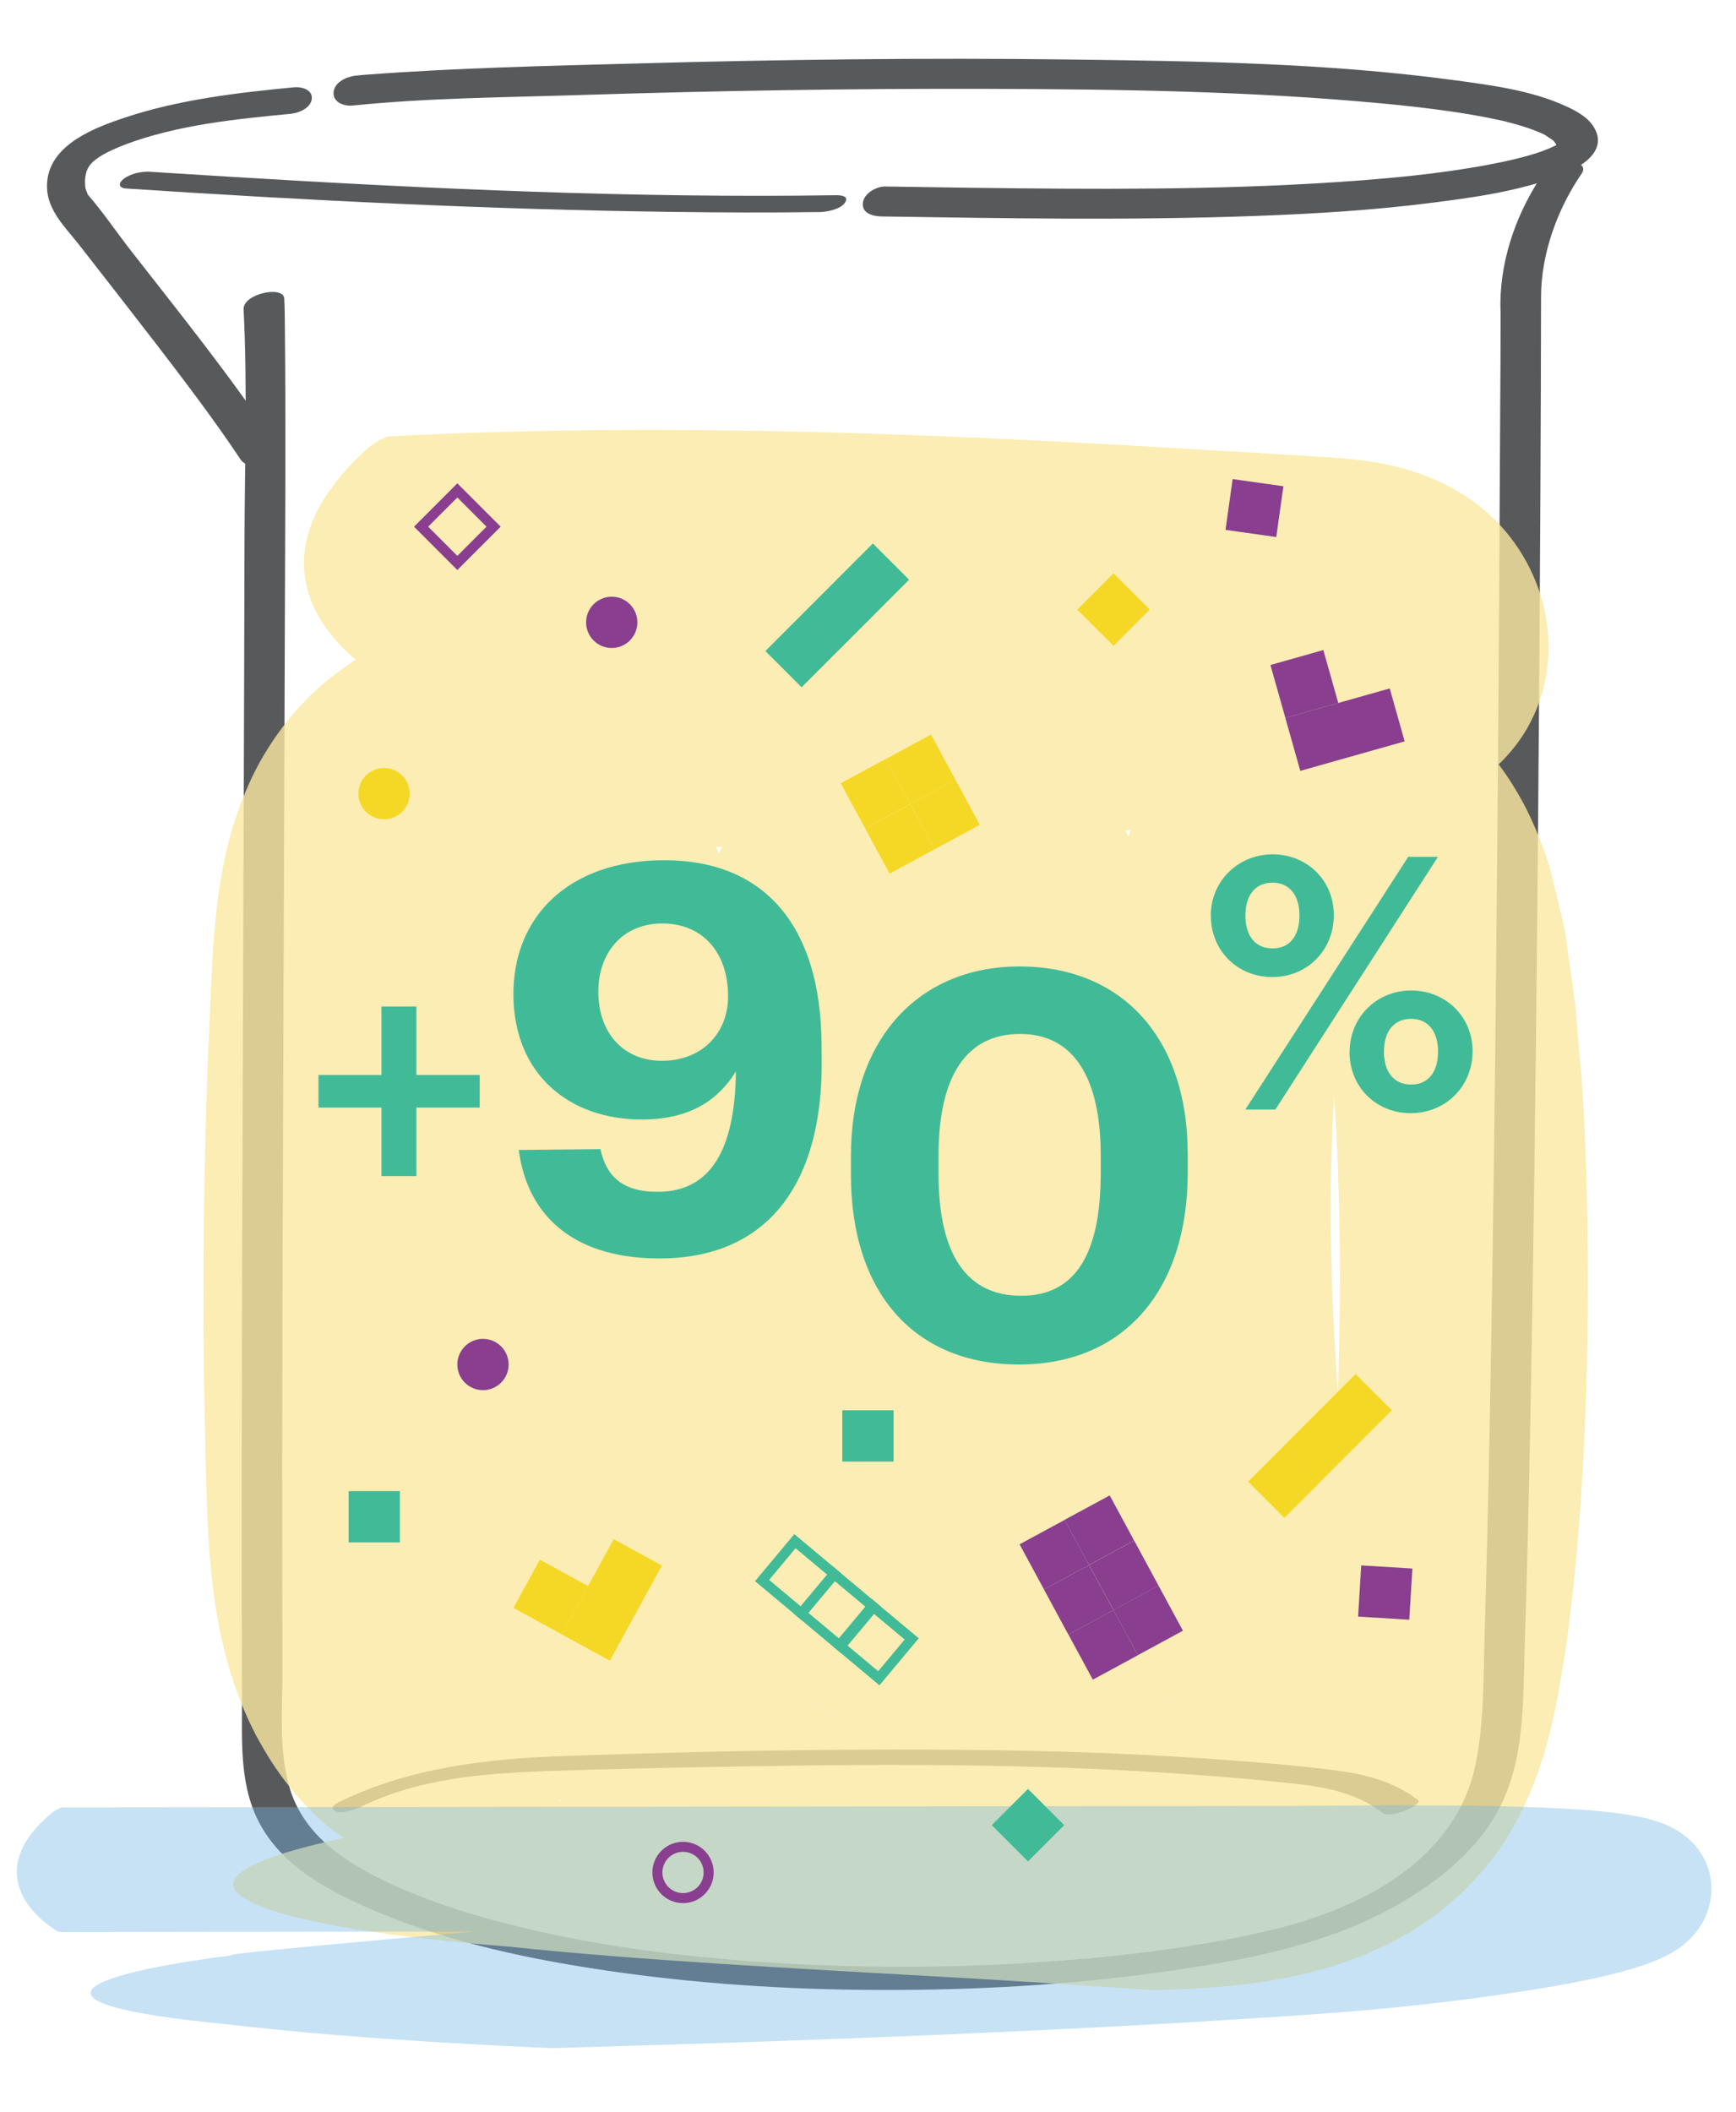 <?xml version="1.0" encoding="UTF-8"?><svg xmlns="http://www.w3.org/2000/svg" width="173.39" height="210.87" viewBox="0 0 173.39 210.87"><defs><style>.cls-1{stroke:#41bb97;}.cls-1,.cls-2{fill:none;stroke-miterlimit:10;}.cls-3{fill:#fae9a0;}.cls-4{fill:#893e90;}.cls-5{opacity:.4;}.cls-5,.cls-6{mix-blend-mode:multiply;}.cls-7{isolation:isolate;}.cls-6{opacity:.8;}.cls-8{fill:#58595b;}.cls-9{fill:#f5d825;}.cls-10{fill:#74b6e4;}.cls-11{fill:#41bb97;}.cls-2{stroke:#893e90;}</style></defs><g class="cls-7"><g id="vip"><path class="cls-8" d="M35.2,10.54c7.49-.77,15.11-.81,22.63-1.05,13.59-.43,27.18-.66,40.77-.62,13.14.04,26.25.22,39.37,1.45,2.49.23,4.97.51,7.44.88,1.04.16,2.07.33,3.1.53.44.09.88.18,1.33.28.53.11-.24-.06.28.06.24.06.47.12.71.18.73.19,1.46.41,2.18.67.3.11.6.24.9.36.13.05.26.12.38.18-.31-.15-.16-.1.09.06.21.13.41.27.61.4.09.06.16.13.24.2.03.02-.22-.33-.01,0,.09.14.2.28.29.42-.32-.48,0-.06,0,.18,0-.61,0,.47.12-.33.03-.22.05-.01-.02,0,.22-.06-.47.24-.4.21-.42.2-.85.37-1.28.53-1.7.59-3.47.97-5.24,1.31-5.06.95-10.21,1.41-15.34,1.75-12.02.79-24.09.71-36.12.56-2.94-.04-5.88-.08-8.82-.13-.88-.01-2.14.69-2.23,1.65-.11,1.07,1.08,1.33,1.88,1.34,12.45.19,24.9.41,37.35-.05,5.79-.21,11.58-.56,17.32-1.28,4.38-.55,8.87-1.16,13.02-2.73,1.98-.75,4.93-2.39,3.45-4.84-.61-1.02-1.76-1.63-2.8-2.11-3.42-1.57-7.42-2.09-11.12-2.59-12.73-1.72-25.7-1.91-38.53-2.07-14.41-.18-28.82,0-43.22.4-8.94.24-17.92.44-26.85,1.11-.38.03-.76.06-1.13.1-.89.09-2.13.62-2.23,1.65s1.07,1.42,1.88,1.34h0Z"/><path class="cls-8" d="M27.5,44.28c-4.42-6.65-9.47-12.91-14.38-19.2-1.47-1.88-2.83-3.91-4.39-5.7-.05-.06-.09-.13-.13-.19.37.61-.01-.17-.05-.35-.05-.24-.06-.47-.06-.72.01-.8.25-1.38.59-1.76.28-.31.66-.6,1.19-.91.49-.29,1.48-.73,2.18-1,5.23-1.98,11.07-2.56,16.6-3.09.8-.08,1.98-.56,2.09-1.48s-1.01-1.23-1.72-1.17c-5.66.54-11.5,1.22-16.92,3.02-3,1-7.4,2.64-7.78,6.33-.28,2.68,1.66,4.44,3.19,6.39,2.55,3.27,5.1,6.53,7.63,9.81,2.92,3.81,5.85,7.64,8.51,11.64.9,1.35,4.51-.05,3.46-1.63h0Z"/><path class="cls-8" d="M83.46,19.49c-20.15.3-40.32-.62-60.43-1.84-2.67-.16-5.35-.33-8.02-.5-.87-.06-1.96.17-2.66.71-.55.42-.53.91.26.96,18.06,1.19,36.14,2.09,54.25,2.33,5.01.07,10.01.09,15.02.02.72-.01,2.08-.28,2.51-.93.46-.68-.4-.76-.93-.75h0Z"/><path class="cls-8" d="M24.33,30.89c.4,7.79.1,15.67.09,23.47-.03,15.41-.1,30.83-.15,46.24-.06,16.37-.12,32.74-.13,49.11,0,6.57,0,13.15.03,19.72.02,4.45-.34,9.11,2.03,13.08,2.25,3.77,6.11,5.95,10,7.71,7.46,3.37,15.62,5.18,23.69,6.4,9.29,1.41,18.7,2.02,28.09,2.04s18.46-.48,27.59-1.73c8.5-1.17,17.28-2.72,24.73-7.19,4.19-2.51,8.13-5.91,10.05-10.51,1.91-4.56,1.77-9.71,1.93-14.57.23-7.14.4-14.29.54-21.43.34-16.9.54-33.8.71-50.7.14-14.8.25-29.6.33-44.4.03-6.16.05-12.32.06-18.48,0-4.28,1.6-8.74,4.06-12.33.54-.8-.47-1.18-1.1-1.21-.9-.04-2.14.33-2.68,1.11-2.6,3.79-4.28,8.33-4.34,12.96,0,.34,0,.67.02,1.01,0,.09,0-.43,0-.18,0,.22,0,.45,0,.67,0,2.92-.02,5.85-.04,8.77-.06,12.94-.14,25.88-.25,38.82-.14,16.8-.31,33.6-.58,50.39-.12,7.85-.27,15.69-.46,23.54-.08,3.37-.17,6.73-.27,10.1-.13,4.23-.04,8.58-.88,12.74-1.99,9.87-11.81,14.64-20.78,16.72-7.94,1.85-16.13,2.73-24.26,3.22-9.29.56-18.63.47-27.91-.23-8.75-.67-17.52-1.9-25.98-4.28-3.49-.98-6.94-2.19-10.21-3.77-4.12-1.99-8.01-4.68-9.36-9.31-1.09-3.73-.67-7.97-.69-11.84-.01-3.09-.02-6.17-.02-9.26-.02-15.62.03-31.24.09-46.86.05-15.97.12-31.93.17-47.9.03-10.07.11-20.14,0-30.21-.01-.84-.01-1.68-.06-2.52-.07-1.32-4.14-.49-4.06,1.09h0Z"/><path class="cls-8" d="M36.15,180.32c5.74-2.78,12.14-3.28,18.42-3.51,6.82-.24,13.65-.36,20.47-.48,14.02-.25,28.05-.23,42.04.69,3.95.26,7.9.58,11.83,1,3.26.35,6.52.89,9.17,2.97.8.63,4.09-.86,3.55-1.28-2.41-1.89-5.38-2.61-8.37-2.99-3.5-.45-7.02-.73-10.53-1-7.48-.56-14.98-.86-22.48-.98-14.67-.23-29.38.05-44.05.57-7.61.27-15.29,1.17-22.22,4.53-.47.23-1.13.61-.47.97.62.33,2.07-.21,2.63-.48h0Z"/><g class="cls-6"><path class="cls-3" d="M40.02,68.42c-.59.02-.8.03-1.6-.53-2.76-1.61-6.24-4.52-7.55-8.49-1.29-3.96-.43-8.98,5.95-14.73.23-.21,1.36-.97,1.94-1.1,14.1-.74,28.19-.78,42.18-.45,10.64.26,21.22.76,31.73,1.34l15.73.93,3.92.24c1.4.09,3.16.2,5.31.57,2.14.39,4.81,1.07,7.65,2.67.36.21.7.4,1.06.64l.53.35c.16.11.35.24.58.42.88.66,1.66,1.38,2.37,2.14,1.4,1.52,2.49,3.18,3.32,5.05.82,1.86,1.39,3.94,1.51,6.35.12,2.39-.28,5.21-1.62,7.94-1.29,2.72-3.59,5.09-5.72,6.42-2.17,1.39-4.18,2.02-5.72,2.38-1.56.36-2.76.47-3.68.56l-2.12.16-3.93.29-15.76,1.09c-10.53.68-21.13,1.23-31.73,1.56-5.3.17-10.6.3-15.89.38l-7.72.12c-2.37.06-4.53.19-6.4.46-1.86.26-3.42.66-4.41,1.11-.54.2-.86.45-1.18.62-.24.22-.49.37-.63.57-.16.21-.34.43-.53.8-.18.38-.39.88-.58,1.51-.38,1.29-.68,3.09-.85,5.25-.18,2.1-.28,4.81-.41,7.35l-.3,7.68c-.17,5.12-.26,10.25-.3,15.37-.04,5.12,0,10.25.09,15.37l.19,7.68c.07,2.52.2,4.74.43,6.75.23,2.01.61,3.69,1.06,5.02.47,1.31.98,2.15,1.5,2.77.08.07.15.14.21.22l.05.06c-1.39,1.43,3.17-3.12-3.09,3.23l.02-.02-.07.08c-.28.29-1.15,1.5-1.6,2.6-.5,1.13-.56,2.12-.47,2.33,0,.02.02.07,0,.01-.03-.07.02.03.02.03,0,0,.01.02,0,0-.04-.06-.23-.29-.7-.59-1.03-.64-2.49-1.41-8.61-2.9l.25-1.4.29-1.57.15-.79.1-.83c.63-4.35.78-9.13.82-14.03.04-4.9-.13-10-.29-15.25-.15-5.23-.33-10.61-.26-16.18.08-5.57.27-11.28,1.16-17.27.15-1.47.51-3.01.78-4.52.15-.76.28-1.51.45-2.27l.61-2.31.62-2.31.16-.58.34-.99c.24-.66.49-1.27.78-1.88,1.15-2.41,2.51-4.66,5.1-7.11,1.3-1.2,3.07-2.52,5.55-3.49,1.21-.49,2.71-.86,4.22-1.02.79-.07,1.59-.08,2.37-.05.78.05,1.56.16,2.34.31.8.15,1.43.37,2.14.61.68.24,1.36.53,2.04.89,1.34.71,2.58,1.62,3.57,2.57.99.95,1.77,1.93,2.38,2.84.6.9,1.04,1.74,1.4,2.51.69,1.51,1.07,2.74,1.33,3.66l.58,2.31.56,2.31c.18.77.28,1.52.43,2.28,1.1,6.06,1.54,11.93,1.65,17.56.12,5.64-.03,11.11-.23,16.46-.21,5.34-.48,10.52-.65,15.58-.16,5.05-.24,9.98.04,14.59.02.59.06,1.16.12,1.71l.07.84v.12s0,0,0,0h0s0,.02,0,.03c0,.01,0,.02.02.03s.02,0,.03,0l.3-.04c.46-.06.88-.14,1.26-.22l.5-.11.33-.09s.01,0,.02,0l.49,1.33c.22.52.39.98.51,1.39.29.85.64,1.69,1.04,2.5.18.39.47.86.59,1.16.13.32.28.63.45.94.17.3.36.6.57.89.23.3.44.57.52.73.12.19.27.37.44.53-2.81-2.08,7.05,5.31-6.1-4.6-.1-.08-.18-.13-.3-.21-.14-.1-.25-.16-.41-.26-.32-.19-.71-.41-1.22-.65l-.4-.19c-.16-.07-.27-.12-.22-.1,0-.01,0,0,.01-.03.05-.12.21-.64.37-1.52.1-.47.13-.93.18-1.36l.16-1.32c.08-.42.06-.93.08-1.42l.04-1.47c0-4.04-.59-8.66-1.42-13.47-.83-4.83-1.89-9.88-2.91-15.19-1-5.33-1.97-10.9-2.4-16.97l-.16-2.28c-.03-.78-.03-1.59-.04-2.38v-2.39c-.01-.8.08-1.66.13-2.49l.19-2.51c.06-.83.26-1.74.39-2.6l.47-2.61c.17-.86.37-1.6.6-2.46.92-3.32,2.33-7.29,5.22-11.22.74-.98,1.49-1.88,2.49-2.88.96-.94,1.96-1.81,3.04-2.56,2.15-1.53,4.56-2.75,7.31-3.53,2.73-.79,5.87-1.1,9.13-.61,1.65.26,3.19.7,4.68,1.3,1.5.61,2.93,1.4,4.21,2.31,2.57,1.82,4.46,4.02,5.84,6.11,1.39,2.11,2.31,4.14,3.03,6.08.71,1.94,1.2,3.79,1.56,5.59l.24,1.33.16,1.2.31,2.39c.25,1.62.27,3.11.37,4.66.04.76.11,1.55.11,2.29v2.22c.02,5.91-.4,11.49-.89,16.82-.49,5.32-1.01,10.44-1.36,15.36-.37,4.93-.46,9.6-.14,13.89l.11,1.61.22,1.51.2,1.52c.07.51.21.94.31,1.41.23.92.37,1.91.71,2.7l.21.61v.06s0,.02.01.02c0,.01,0,.01.01.02,0,0,.01,0,0,0,.09.06.2.12.29.19.21.13.41.24.6.34.09.03.17.08.25.12.05.01.13.05.16.06,0,0,.01,0,.02,0-.1.35-.24.87-.38,1.3-.27.91-.43,1.89-.61,2.76-.08.44-.11.94-.16,1.37-.06.4-.09.81-.09,1.23-.01-.21.04,1.35,0-.3h0s0,.03,0,.05c0-.02-.01-.08-.02-.1-.01-.05-.01-.02-.04-.12-.05-.17-.09-.22-.2-.46-.34-.72-1.28-1.66-1.88-2.05-.61-.41-.66-.27.13-.11.39.08.93.13,1.5.12.14,0,.29-.01.43-.03,1.21-.11-9.53,1.07-5,.44l-.03-.25-.11-.98-.45-3.94c-1.19-10.56-2.16-21.3-2.57-32.21-.15-5.48-.27-10.97-.02-16.58l.07-2.1.14-2.12.2-3c.07-1.29.24-2.59.4-3.85.8-4.97,1.3-10.25,2.69-14.57.62-2.22,1.11-4.7,1.98-6.45l1.18-2.87.59-1.43.29-.72c.1-.24.19-.5.33-.61l3.16-3.51c.51-.71,1.09-.85,1.65-1.2l1.68-.93.84-.47c.26-.16.63-.27,1.04-.42.82-.29,1.72-.55,2.61-.78,1.79-.44,3.62-.78,5.45-.95,1.84-.15,3.7.06,5.29.53,1.64.42,3.16,1.17,4.59,2.02,2.85,1.74,5.22,3.94,7.31,6.7,1.04,1.39,2.01,2.94,2.88,4.68.86,1.77,1.65,3.7,2.3,5.88l.83,3.45c.26,1.17.61,2.24.74,3.55l.53,3.77c.17,1.26.38,2.51.46,3.78l.33,3.8.17,1.9.08.9.03.52.23,4.12c.48,10.94.45,21.7-.1,32.59-.29,5.45-.7,10.92-1.41,16.55l-.27,2.12-.34,2.17c-.23,1.46-.46,2.85-.78,4.4-.64,3.07-1.54,6.66-3.47,10.5-.96,1.91-2.18,3.87-3.71,5.67-.78.85-1.54,1.74-2.39,2.5l-1.27,1.12c-.67.6-1.37,1.05-2.07,1.56-.7.52-1.42.92-2.13,1.34l-1.08.61-1.07.52c-2.87,1.38-5.69,2.26-8.36,2.86-5.31,1.16-10.14,1.42-14.57,1.5,0,0-.64-.03-1.82-.1-1.08-.07-2.65-.18-4.62-.31-3.88-.27-9.35-.61-15.69-.96-12.67-.73-28.84-1.54-42.22-2.95-11.35-.91-18.74-2.12-22.98-3.39-4.24-1.27-5.33-2.55-4.15-3.76,2.36-2.4,13.68-4.61,27.5-6.63-1.45-.19,15.07-2.06,32.17-3.85,8.55-.88,17.26-1.66,23.87-2.13,1.66-.11,3.18-.21,4.53-.3,1.34-.09,2.35-.16,3.22-.24,1.7-.15,2.61-.27,2.61-.27,3.35-.16,6.38-.59,8.42-1.29,1.02-.35,1.77-.73,2.28-1.07.1-.1.26-.16.34-.25l.09-.08c.06-.05.13-.1.19-.15.04-.06.08-.12.13-.17.22-.19.33-.39.55-.75.4-.7.89-2.05,1.3-3.95.2-.93.43-2.05.6-3.17.17-1.12.37-2.2.51-3.39,1.22-9.3,1.65-19.34,1.75-29.22.05-4.95-.04-9.91-.24-14.81-.04-1.23-.1-2.45-.18-3.66l-.13-2.29v-.11s-.12,1.7-.12,1.7c-.24,4.73-.32,9.56-.18,14.45.09,4.88.39,9.82.73,14.77.37,4.96.84,9.94,1.37,14.95l.85,7.55.11.95.06.51c.04.42.07.84.1,1.27.09,1.7-.05,3.25-.3,4.75-.55,2.96-1.62,5.62-3.23,8.12-1.62,2.48-3.81,4.88-7.04,6.71-.81.45-1.63.87-2.56,1.21-.89.36-1.85.63-2.84.83-1.93.42-4.07.48-5.9.26-.8-.11-1.69-.24-2.32-.41l-1.03-.26c-.33-.09-.61-.19-.92-.29l-.9-.3-.82-.32c-.56-.22-1.06-.45-1.55-.68-1-.47-1.93-.97-2.83-1.52-.45-.27-.89-.56-1.33-.85l-.67-.46-.77-.58c-2.04-1.56-3.89-3.38-5.37-5.46-.36-.53-.72-1.06-1.02-1.62l-.43-.86c-.19-.26-.28-.57-.42-.85-.29-.57-.43-1.18-.66-1.77l-.54-1.56c-.27-.81-.54-1.62-.79-2.42l-.56-2.39-.54-2.39c-.18-.8-.25-1.56-.37-2.34-.94-6.25-1.02-12.17-.78-17.74.23-5.59.72-10.93,1.21-16.08.49-5.12.95-10.05,1.17-14.75.03-1.15.11-2.34.11-3.46v-3.34s-.2-3.16-.2-3.16c-.07-1.04-.25-1.97-.36-2.97l-.09-.72-.11-.57c-.08-.37-.16-.71-.25-1.04-.18-.64-.38-1.16-.54-1.46-.08-.15-.13-.25-.16-.28,0-.02,0-.03,0-.02-.04.03.11-.07.19-.14l.29-.22c.41-.35.66-.51.96-.81,1.12-1.02,1.45-1.76,1.4-1.67h0s-.03.06-.03.06c-.02.05-.04.1-.05.15v.07c-.05.17.3-1.27.14-.63,0,.04-.02.08-.02.11-.04.23-.05.49-.03.91.04.76.33,1.78.61,2.34.14.29.25.46.29.53.02.03,0-.02-.19-.22l-.16-.16-.09-.09c-.74-.66.89.8.72.66-.02.03-.04.04-.07.08-.05.06-.12.16-.2.3-.34.54-.85,1.83-1.29,3.74-.15.85-.26,1.64-.43,2.46l-.21,2.75c-.13,3.85.34,8.31,1.08,12.97,1.44,9.39,4.12,19.46,5.38,31.04.15,1.46.31,2.9.36,4.45.06,1.54.19,3.01.11,4.66l-.06,2.41c-.02.4-.02.8-.05,1.21l-.14,1.27c-.21,1.68-.34,3.41-.68,5.02-.34,1.71-.81,3.76-1.77,6.08-.48,1.16-1.08,2.38-1.85,3.59-.2.3-.38.6-.6.91l-.32.45s-.4.53-.84,1.02c-.41.46-.86.9-1.32,1.31-.44.4-1.04.86-1.22.96-.55.37-1.11.72-1.69,1.03-.33.18-.55.29-.71.36l-.58.26c-.38.16-.8.34-1.15.47-.59.2-1.22.42-1.78.58l-1.52.4-1.37.3c-.88.17-1.74.32-2.55.44l-.72.1-.96.11c-.64.06-1.28.15-1.91.19-2.55.22-5.12.29-7.55,0-1.21-.15-2.38-.41-3.5-.76-1.1-.39-2.21-.84-3.24-1.45-4.21-2.39-7.23-6.37-8.89-11.01-.83-2.33-1.38-4.82-1.65-7.37l-.28-3.13c-.06-.73-.14-1.47-.16-2.17l-.19-4.26-.05-4.16c.01-10.98.81-21.28,1.01-31.12.12-4.92.08-9.69-.27-14.22l-.12-1.71-.2-1.64c-.13-1.09-.23-2.21-.44-3.23l-.27-1.57c-.08-.53-.17-1.05-.31-1.53l-.69-2.79-.03-.08c-.18.05.27-.09.77-.28l1.25-.47c.35-.13.7-.27,1.04-.42.3-.12.57-.23.85-.36l.74-.35.65-.33c1.57-.82,2.27-1.52,2.5-1.82.07-.09.09-.12.1-.15.01-.02,0,0,0,0,.15-.35-.22.5-.14.34.05-.11.09-.23.12-.37.02-.06.03-.08.03-.14,0-.09-.03.36.34,1.08.34.71,1.06,1.75,1.92,2.58.88.86,1.83,1.63,2.55,2.08.75.49,1.01.58.8.49-.27-.12-.45-.19-1.04-.41l-.39-.12c4.08,1.25,1.1.45,2,.78l-.09.36-.78,2.9-.58,3.11c-.11.51-.19,1.05-.25,1.6l-.21,1.64-.2,1.64-.13,1.71c-.21,2.24-.26,4.62-.36,6.97-.01,2.41-.06,4.8,0,7.29.05,4.92.26,10.01.39,15.25.08,2.59.11,5.29.16,7.95-.01,2.73.01,5.42-.11,8.23-.22,5.58-.59,11.34-1.88,17.4l-.1.56-.05.28-.07.34c-.12.54-.29,1.24-.58,2.1-.29.86-.68,1.9-1.38,3.13-.69,1.22-1.73,2.65-3.2,3.94-1.48,1.31-3.3,2.34-5.2,2.96-1.94.64-3.93.81-5.61.69-.88-.05-1.6-.18-2.36-.33-.67-.16-1.37-.35-1.93-.56-1.19-.42-2.16-.91-2.99-1.4-.85-.5-1.57-1.01-2.24-1.53-.33-.26-.65-.53-.96-.81l-.45-.42c-.16-.15-.29-.28-.37-.36-.74-.79-1.52-1.56-2.17-2.42-1.38-1.67-2.49-3.48-3.46-5.28-1.89-3.64-2.94-7.25-3.63-10.61-.66-3.35-.94-6.47-1.12-9.38-.16-2.95-.21-5.47-.28-8.11l-.15-7.87c-.07-5.25-.06-10.49,0-15.74.07-5.25.19-10.49.39-15.73l.35-7.86c.13-2.58.28-5.56.74-8.82.48-3.27,1.26-6.92,3-10.79,1.68-3.82,4.61-7.85,8.19-10.64,3.56-2.85,7.51-4.63,11.07-5.66,3.59-1.06,6.95-1.55,10.04-1.83,3.09-.27,5.98-.34,8.66-.37l7.63-.12c5.08-.09,10.15-.22,15.22-.4,10.13-.35,20.26-.89,30.43-1.56l15.29-1.07,3.83-.28.68-.06c.16,0,.23-.06.23,0,.36,2.2.62,3.45.9,4.53.29,1.08.53,1.78.77,2.33.24.56.45.9.59,1.1l.1.13.21.24s.07.08.13.13c.12.08-.09-.09-.54-.15-.44-.07-1.04-.02-1.43.09-.4.11-.58.24-.52.2.05-.03.31-.24.53-.53.37-.52-2.79,3.86-1.5,2.08l-.09.14c-.04.07-.16.25-.23.37l-.26.5-.3.65-.32.8c-.12.32-.19.57-.34.98l-.18.56c-.07.26-.07.29-.07.25-.01,0-.02,0-.03,0-.08-.02-.29-.06-.59-.1-.61-.09-1.61-.15-2.97-.23l-3.84-.23-15.33-.9c-10.19-.56-20.34-1.03-30.44-1.28-13.51-.31-26.94-.26-40.31.44Z"/></g><path class="cls-11" d="M38.1,110.57h-6.29v-3.25h6.29v-6.84h3.49v6.84h6.32v3.25h-6.32v6.84h-3.49v-6.84Z"/><path class="cls-11" d="M51.82,114.8l8.15-.08c.57,2.64,2.15,4.3,5.82,4.26,5.13-.05,7.63-4.13,7.71-12.01-1.75,2.83-4.54,4.74-9.19,4.79-7.45.08-12.95-4.51-13.03-12.34-.08-7.99,5.59-13.45,14.82-13.54,10.64-.11,15.84,7.02,15.95,18.15l.02,1.73c.13,12.64-5.58,19.77-15.95,19.87-8.37.09-13.38-3.86-14.31-10.82ZM72.72,99.36c-.05-4.48-2.72-7.21-6.66-7.17-3.83.04-6.34,2.87-6.3,6.92.04,4.05,2.55,6.83,6.44,6.79,3.94-.04,6.56-2.77,6.52-6.55Z"/><path class="cls-11" d="M84.99,117.27v-1.84c0-11.88,6.91-18.95,16.85-18.95s16.79,6.8,16.79,18.79v1.78c0,11.83-6.43,19.17-16.85,19.17s-16.79-7.13-16.79-18.95ZM109.94,117.1v-1.73c0-7.78-2.7-12.15-8.05-12.15s-8.15,4.16-8.15,12.15v1.84c0,8.1,2.86,12.15,8.26,12.15s7.94-4.16,7.94-12.26Z"/><path class="cls-11" d="M120.93,91.43c0-3.53,2.79-6.14,6.18-6.14s6.11,2.54,6.11,6.07-2.68,6.18-6.14,6.18-6.14-2.61-6.14-6.11ZM140.66,85.54h2.96l-16.24,25.23h-3l16.27-25.23ZM129.79,91.4c0-2.05-1.02-3.28-2.68-3.28s-2.72,1.16-2.72,3.28,1.06,3.28,2.72,3.28,2.68-1.2,2.68-3.28ZM134.8,105.02c0-3.53,2.75-6.14,6.14-6.14s6.14,2.54,6.14,6.07-2.72,6.18-6.18,6.18-6.11-2.61-6.11-6.11ZM143.63,104.99c0-2.05-1.02-3.28-2.68-3.28s-2.72,1.16-2.72,3.28,1.06,3.28,2.72,3.28,2.68-1.2,2.68-3.28Z"/><g class="cls-5"><path class="cls-10" d="M6.22,192.88c-.3,0-.41,0-.81-.3-2.75-1.76-6.71-6.27-.18-11.64.12-.1.69-.45.97-.51l20.63-.02,67.44-.08,33.71-.04c5.58-.02,11.24-.09,16.93-.04,2.85.02,5.71.07,8.62.18,1.45.06,2.92.13,4.42.23,1.51.11,3.02.24,4.75.52.9.16,1.75.29,3.16.78.19.07.36.13.6.24l.33.15.41.21c.24.12.63.37.98.63.16.12.45.37.66.56.12.11.21.2.34.34.15.16.29.33.42.51s.26.36.37.54c.13.21.28.5.4.77.12.27.22.55.31.83.09.3.16.65.2.98.04.34.07.68.06,1.01,0,.24-.03.49-.07.73-.07.49-.19.99-.36,1.46-.08.23-.18.47-.28.68l-.22.4c-.16.26-.33.52-.51.76-.17.23-.42.52-.55.66l-.38.36c-.25.22-.56.48-.78.64l-.57.37c-.42.27-.68.38-.98.54-.32.16-.57.27-.81.37-.25.1-.51.21-.73.29-.94.35-1.73.57-2.53.8-3.14.84-6,1.34-8.9,1.82-5.76.92-11.43,1.59-17.18,2.1-2.91.26-5.71.42-8.53.63l-8.46.53c-5.64.33-11.28.62-16.91.89-11.27.53-22.53.95-33.79,1.31l-13.3.4s-18.98-.76-32.29-2.37c-22.58-2.17-13.63-5.11.29-6.89-.73-.12,7.6-.89,16.1-1.65,8.5-.76,17.18-1.53,17.18-1.53l15.57-.48c11.02-.37,22.03-.8,33.03-1.34,5.5-.27,10.99-.56,16.47-.91,2.74-.16,5.48-.35,8.22-.54,2.77-.18,5.38-.39,8.08-.66,5.36-.54,10.76-1.22,15.93-2.14,1.29-.23,2.55-.49,3.76-.77,1.18-.27,2.39-.61,3.1-.89l.21-.09s.02-.01.03-.02h.01s-.03-.07.04.06l.2.36.21.36.14.29c.1.19.2.38.31.57.22.38.47.74.75,1.09.21.31.35.55.58.79.11.12.23.23.35.34.12.1.13.16.22.23.07.07.16.13.25.17.05.02.09.05.15.07.04.02.03.02.05.03.06.05.13.04.27.05,0-.02-.34.13-.64.57-.22.25-.32.47-.54.83-.1.17-.18.34-.26.51-.09.19-.2.4-.29.61-.09.21-.17.42-.26.64-.1.24-.2.49-.29.74s-.18.5-.25.75l-.13.38h0c-.06-.03-.59-.15-1.08-.22-.52-.08-1.11-.15-1.72-.21-2.45-.24-5.14-.35-7.82-.43-2.69-.07-5.41-.1-8.14-.11l-16.55.06-33.15.04-66.31.09-20.63.03Z"/></g><rect class="cls-11" x="34.82" y="148.86" width="5.12" height="5.12"/><rect class="cls-2" x="43.12" y="50.02" width="5.12" height="5.12" transform="translate(40.8 122.06) rotate(-135)"/><rect class="cls-11" x="84.13" y="140.79" width="5.12" height="5.12"/><rect class="cls-1" x="81.07" y="158.18" width="5.12" height="5.12" transform="translate(260.59 199.69) rotate(129.9)"/><rect class="cls-1" x="77.16" y="154.92" width="5.12" height="5.12" transform="translate(251.67 197.32) rotate(129.9)"/><rect class="cls-1" x="84.89" y="161.37" width="5.12" height="5.12" transform="translate(269.31 202) rotate(129.9)"/><rect class="cls-9" x="129.32" y="141.75" width="5.12" height="5.12" transform="translate(-63.42 135.52) rotate(-45)"/><rect class="cls-9" x="125.72" y="145.35" width="5.12" height="5.12" transform="translate(-67.01 134.03) rotate(-45)"/><rect class="cls-9" x="132.84" y="138.23" width="5.12" height="5.12" transform="translate(-59.9 136.98) rotate(-45)"/><rect class="cls-11" x="81.11" y="58.83" width="5.12" height="5.12" transform="translate(67.91 -41.18) rotate(45)"/><rect class="cls-11" x="77.51" y="62.43" width="5.12" height="5.12" transform="translate(69.4 -37.58) rotate(45)"/><rect class="cls-11" x="84.63" y="55.31" width="5.12" height="5.12" transform="translate(66.45 -44.7) rotate(45)"/><rect class="cls-4" x="135.8" y="156.42" width="5.12" height="5.12" transform="translate(305.51 30.62) rotate(93.51)"/><rect class="cls-9" x="108.66" y="58.29" width="5.12" height="5.12" transform="translate(75.6 -60.82) rotate(45)"/><rect class="cls-9" x="84.89" y="76.67" width="5.12" height="5.12" transform="translate(-27.18 51.19) rotate(-28.43)"/><rect class="cls-9" x="87.33" y="81.18" width="5.12" height="5.12" transform="translate(-29.03 52.9) rotate(-28.43)"/><rect class="cls-9" x="89.39" y="74.24" width="5.12" height="5.12" transform="translate(-25.47 53.04) rotate(-28.43)"/><rect class="cls-9" x="91.83" y="78.74" width="5.12" height="5.12" transform="translate(-27.32 54.75) rotate(-28.43)"/><rect class="cls-4" x="105.19" y="157.15" width="5.12" height="5.12" transform="translate(196.89 -11.08) rotate(61.57)"/><rect class="cls-4" x="107.63" y="161.65" width="5.12" height="5.12" transform="translate(202.13 -10.87) rotate(61.57)"/><rect class="cls-4" x="109.69" y="154.71" width="5.12" height="5.12" transform="translate(197.11 -16.32) rotate(61.57)"/><rect class="cls-4" x="102.75" y="152.65" width="5.12" height="5.12" transform="translate(191.66 -11.3) rotate(61.57)"/><rect class="cls-4" x="107.25" y="150.21" width="5.12" height="5.12" transform="translate(191.87 -16.54) rotate(61.57)"/><rect class="cls-4" x="112.13" y="159.21" width="5.12" height="5.12" transform="translate(202.34 -16.11) rotate(61.57)"/><rect class="cls-4" x="122.75" y="48.17" width="5.12" height="5.12" transform="translate(192.97 -66.31) rotate(98)"/><circle class="cls-4" cx="61.1" cy="62.13" r="2.56"/><circle class="cls-9" cx="38.36" cy="79.23" r="2.56"/><circle class="cls-4" cx="48.24" cy="136.22" r="2.56"/><rect class="cls-9" x="59.64" y="154.62" width="5.49" height="5.49" transform="translate(-105.6 136.5) rotate(-61.29)"/><rect class="cls-9" x="57.08" y="159.3" width="5.49" height="5.49" transform="translate(-111.04 136.69) rotate(-61.29)"/><rect class="cls-9" x="52.26" y="156.67" width="5.49" height="5.49" transform="translate(-111.23 131.09) rotate(-61.29)"/><rect class="cls-4" x="134.16" y="69.38" width="5.49" height="5.49" transform="translate(-14.45 39.94) rotate(-15.78)"/><rect class="cls-4" x="129.02" y="70.83" width="5.49" height="5.49" transform="translate(-15.04 38.6) rotate(-15.78)"/><rect class="cls-4" x="127.53" y="65.55" width="5.49" height="5.49" transform="translate(-13.66 37.99) rotate(-15.78)"/><rect class="cls-11" x="100.12" y="179.65" width="5.12" height="5.12" transform="translate(158.91 -19.24) rotate(45)"/><circle class="cls-2" cx="68.22" cy="186.93" r="2.56"/></g></g></svg>
